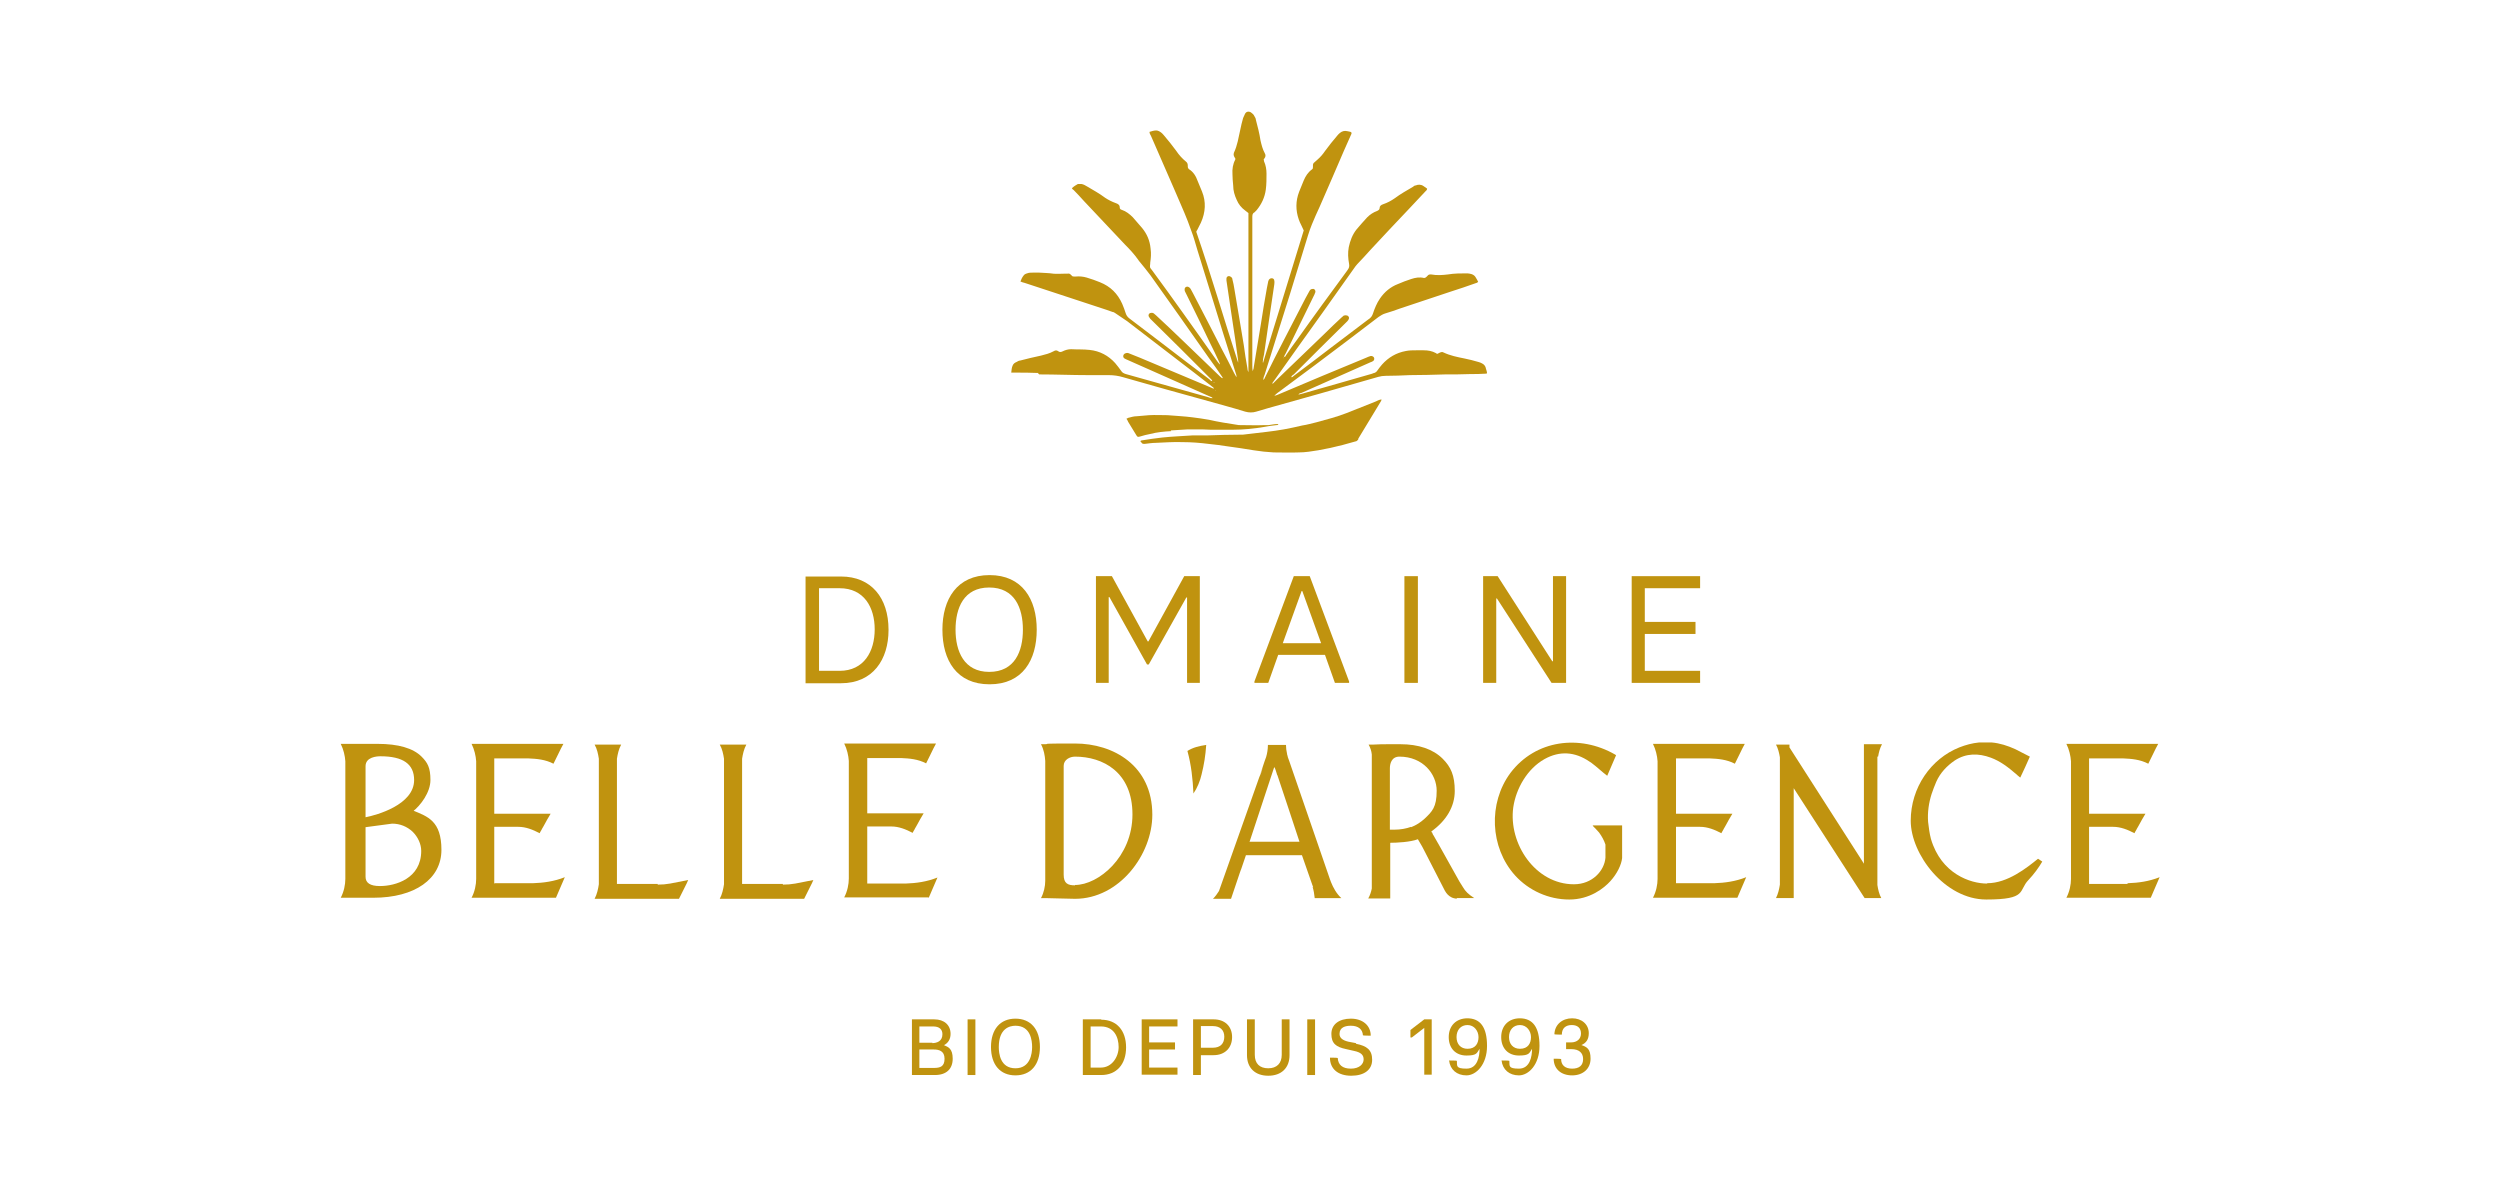 <?xml version="1.0" encoding="UTF-8"?>
<svg xmlns="http://www.w3.org/2000/svg" id="Calque_1" version="1.1" viewBox="0 0 705.1 334.7">
  <defs>
    <style>
      .st0 {
        fill: #c0930f;
      }
    </style>
  </defs>
  <path class="st0" d="M560.4,249.2c-4.6,0-12.9-2.7-15.8-12.6-.4-1.5-.6-3.1-.8-4.8-.2-2.7.2-5.4,1-7.9.4-1.1.8-2.3,1.3-3.4,1.1-2.5,3-4.5,5.2-6,3.2-2.1,6.7-2.1,10.2-.8,2.7,1,4.9,2.7,7.1,4.6,0,0,1.1,1,1.2,1,.9-1.9,1.8-3.8,2.7-5.9-1.5-.8-2.8-1.4-4.1-2.1-2.2-1-4.4-1.7-6.7-1.9-.1,0-.3,0-.4,0-.2,0-.5,0-.7,0-.2,0-.4,0-.5,0s-.2,0-.3,0c-.1,0-.3,0-.4,0-.4,0-.8,0-1.2,0,0,0,0,0,0,0-2,.2-3.8.7-5.6,1.4-8,3.2-13.7,11.3-13.7,20.7s9.6,22.2,21.3,22.2,9-2.5,11.9-5.5c1.6-1.7,2.9-3.5,3.9-5.2l-1.2-.8c-3.2,2.6-8.6,6.9-14.3,6.9Z"></path>
  <path class="st0" d="M325,229.8c0-13.9-11-20.1-21.8-20.1s-6.7.1-8.4.2h0s-1.2,0-1.2,0c.8,1.5,1.1,3.2,1.2,4.7v33.8c0,1.6-.4,3.4-1.2,4.9h1.2c1.7,0,6.2.2,8.4.2,12.5,0,21.8-12.5,21.8-23.7ZM303.2,249.7c-2,0-3.2-.5-3.2-3v-30.7c0-1.7,1.7-2.6,3.2-2.6,7.8,0,16.2,4.3,16.2,16.3s-9.6,19.9-16.2,19.9Z"></path>
  <path class="st0" d="M116.4,228.9c2.2-1.7,5-5.4,5-8.9s-.8-4.9-2.5-6.6c-2.4-2.4-6.6-3.6-12.4-3.6h-7.8s-2.6,0-2.6,0c.8,1.6,1.2,3.4,1.3,4.9v33.2c0,1.6-.4,3.6-1.3,5.3h1.9c1.6,0,3.1,0,4.4,0,1.1,0,2.1,0,2.9,0,11.7,0,19.2-5.3,19.2-13.5s-3.9-9.4-8-11.1ZM103.1,216.1c0-2.6,3.2-2.8,4.2-2.8,6.4,0,9.5,2.2,9.5,6.7,0,7-10.6,9.9-13.7,10.5v-14.4ZM107.1,249.9c-2.7,0-4-.9-4-2.6v-14l7.5-1c2.2,0,4.2.8,5.8,2.3,1.5,1.5,2.4,3.5,2.4,5.4,0,7.8-7.3,9.9-11.6,9.9Z"></path>
  <path class="st0" d="M370.2,250.1c.3,1,.5,2.1.6,3.2h6.1s1.4,0,1.4,0c-1.4-1.3-2.3-3-2.9-4.5l-.3-.8-11.5-33.4-.4-1.1c0-.3-.2-.6-.2-.9-.2-.8-.3-1.7-.3-2.5h-5.1c0,1.2-.2,2.4-.5,3.4l-.4,1.1-1.4,4.2.9-2.4c-.3,1-.6,1.9-1,2.7l-11.4,32.2c-.5.8-1,1.5-1.7,2.2h5.1s1.6-4.7,2.8-8.3c0,.2-.1.5-.2.7l1.6-4.7h15.8l2.9,8.3.3.8ZM352.4,237.5l6.6-20,.4-1.2c0,.1.1.3.2.4.2.5.3.9.5,1.5,0,.2.1.3.2.5,1.8,5.3,4.6,13.9,6.2,18.7h-14Z"></path>
  <path class="st0" d="M529.7,213.4c.2-1.2.5-2.4,1.1-3.5h-3.8s-1.3,0-1.3,0v33.7l-.5-.8-20.5-32v-.8h-3.8c.6,1.1.9,2.4,1.1,3.6v35.9c-.2,1.3-.5,2.6-1.1,3.8h1.1s3.9,0,3.9,0v-31l20,31h3.6s1.1,0,1.1,0c-.6-1.1-.9-2.4-1.1-3.7v-36.2Z"></path>
  <path class="st0" d="M449.2,232.9c.6.6,1.2,1.2,1.8,1.9.8,1.1,1.4,2.2,1.8,3.4v3.7c-.3,3.7-3.7,7.5-8.9,7.5-10.9,0-18.5-11.5-17.1-21.7.8-5.4,4-10.9,8.8-13.6,4.3-2.4,8.6-2.1,12.7.7.2.1.4.3.6.4,1.5,1.1,2.8,2.4,4.4,3.6.8-1.9,2.5-5.8,2.5-5.8,0,0-.3-.2-.3-.2-9.9-5.7-22.4-4.2-29.5,5.2-6.3,8.5-5.8,21,1.3,28.9,3.9,4.3,9.5,6.8,15.3,6.8s9.8-3.2,11.6-5.2c1.9-2.1,3.1-4.6,3.3-6.5v-9.2h-8.2Z"></path>
  <path class="st0" d="M338.9,218.4c.7-2.8,1.1-5.3,1.3-8.3-2,.3-3.7.7-5.3,1.7,1.1,4,1.5,7.9,1.7,12,1.1-1.6,1.9-3.6,2.3-5.4Z"></path>
  <path class="st0" d="M261.9,253.3l2.5-5.8c-3,1.2-6,1.6-9,1.7h-10.8v-16.1c2.6,0,5.7,0,6.8,0,2.1,0,4.1.8,6,1.8,0,0,.1-.2.2-.4l.3-.5c.1-.3.3-.5.5-.9l.5-.9.6-1.1,1-1.7h-15.9v-15.6h3.4c2.1,0,4.1,0,6.1,0,2.4.1,4.8.3,7.1,1.5.9-1.7,1.8-3.8,2.8-5.6-5.4,0-24.6,0-24.6,0,0,0-.8,0-1.3,0,.8,1.6,1.2,3.4,1.3,4.9v33.2c0,1.6-.4,3.6-1.3,5.3.4,0,.8,0,1.3,0h0s22.5,0,22.5,0Z"></path>
  <path class="st0" d="M139.4,249.3v-16.1c2.6,0,5.7,0,6.8,0,2.1,0,4.1.8,6,1.8,0,0,.1-.2.2-.4l.3-.5c.1-.3.3-.5.5-.9l.5-.9.6-1.1,1-1.7h-15.9v-15.6s7.6,0,9.6,0c2.4.1,4.8.3,7.1,1.5.9-1.7,1.8-3.8,2.8-5.6-5.4,0-25.5,0-25.9,0,.8,1.6,1.2,3.4,1.3,4.9v33.2c0,1.6-.4,3.6-1.3,5.3.4,0,.8,0,1.3,0h0s22.5,0,22.5,0l2.5-5.8c-3,1.2-6,1.6-9,1.7h-10.8Z"></path>
  <path class="st0" d="M472.7,249.3v-16.1c2.6,0,5.7,0,6.8,0,2.1,0,4.1.8,6,1.8,0,0,.1-.2.2-.4l.3-.5c.1-.3.3-.5.5-.9l.5-.9.6-1.1,1-1.7h-15.9v-15.6h3.4c2.1,0,4.1,0,6.1,0,2.4.1,4.8.3,7.1,1.5.9-1.7,1.8-3.8,2.8-5.6-5.4,0-25.5,0-25.9,0,.8,1.6,1.2,3.4,1.3,4.9v33.2c0,1.6-.4,3.6-1.3,5.3.4,0,.8,0,1.3,0h0s22.5,0,22.5,0l2.5-5.8c-3,1.2-6,1.6-9,1.7h-10.8Z"></path>
  <path class="st0" d="M600,249.3h-10.8v-16.1c2.6,0,5.7,0,6.8,0,2.1,0,4.1.8,6,1.8,0,0,.1-.2.2-.4l.3-.5c.1-.3.3-.5.5-.9l.5-.9.6-1.1,1-1.7h-15.9v-15.6s7.6,0,9.6,0c2.4.1,4.8.3,7.1,1.5.9-1.7,1.8-3.8,2.8-5.6-5.4,0-25.5,0-25.9,0,.8,1.6,1.2,3.4,1.3,4.9v33.2c0,1.6-.4,3.6-1.3,5.3.4,0,.8,0,1.3,0h0s22.5,0,22.5,0l2.5-5.8c-3,1.2-6,1.6-9,1.7Z"></path>
  <path class="st0" d="M410.8,253.3c.1,0,.3,0,.5,0,.5,0,1.1,0,1.7,0h1,0c1,0,1.8,0,1.8,0-1.7-1.1-2.5-1.9-3.2-3.1-.3-.5-.6-1-1-1.6-1.3-2.3-3.8-6.8-5.7-10.2l-.4-.7-.8-1.4c-.2-.4-.4-.7-.6-1,0,0,0-.2-.1-.2v-.2c-.2-.1-.3-.3-.3-.4,4.2-3,6.6-7,6.6-11.4s-1.1-6.8-3.4-9.1c-2.7-2.7-6.8-4.1-11.9-4.1s-2,0-3.4,0c-1.3,0-2.7,0-4.2.1h-1.4c.5.9.8,1.8.9,2.8v37.8c-.2,1-.5,1.9-1,2.8h1s5.2,0,5.2,0v-15.7c1.9,0,5.7-.2,7.8-1,.8,1.3,1.8,3.1,1.9,3.4,1.9,3.7,3.8,7.4,5.7,11.1.5.9,1.1,1.5,1.9,1.9.4.2.9.3,1.5.4ZM398,233.2c-1.4.5-3,.8-4.7.8s-.9,0-1.3,0v-17.3c0-1.2.4-3.3,2.7-3.3,6.6,0,10.5,4.9,10.5,9.6s-1.3,5.9-3.4,7.9c-1.1,1-2.3,1.8-3.8,2.4Z"></path>
  <path class="st0" d="M185.5,249.3h-11.5s0,0,0,0v-35.3c.2-1.3.5-2.7,1.2-4h-7.5c.7,1.2,1,2.7,1.2,4v35.4c-.2,1.3-.5,2.8-1.2,4.1.4,0,.8,0,1.2,0h0s22.6,0,22.6,0l.4-.8,1.8-3.6.4-.9-5.1,1c-1.1.2-2.3.3-3.5.3Z"></path>
  <path class="st0" d="M220.8,249.3h-11.5s0,0,0,0v-35.3c.2-1.3.5-2.7,1.2-4h-7.5c.7,1.2,1,2.7,1.2,4v35.4c-.2,1.3-.5,2.8-1.2,4.1.4,0,.8,0,1.2,0h0s22.6,0,22.6,0l.4-.8,1.8-3.6.4-.9-5.1,1c-1.1.2-2.3.3-3.5.3Z"></path>
  <path class="st0" d="M266.2,294.8c1.2-.6,1.9-1.7,1.9-3.2,0-2.5-1.8-4.1-4.6-4.1h-6.3v15.7h6.5c3.2,0,5-1.7,5-4.6s-1.3-3.3-2.4-3.8ZM259.3,296h4.1c1.4,0,3,.4,3,2.6s-1.2,2.6-3,2.6h-4.1v-5.1ZM263,294.1h-3.7v-4.6h3.9c1.7,0,2.6.8,2.6,2.2,0,2-1.6,2.5-2.9,2.5Z"></path>
  <rect class="st0" x="272.9" y="287.5" width="2.2" height="15.7"></rect>
  <path class="st0" d="M286.4,287.3c-4.3,0-6.9,3-6.9,8s2.6,8,6.9,8,6.9-3,6.9-8-2.6-8-6.9-8ZM286.4,301.3c-4.3,0-4.7-4.2-4.7-6,0-5.2,3-6,4.7-6,4.3,0,4.7,4.2,4.7,6s-.5,6-4.7,6Z"></path>
  <path class="st0" d="M310.6,287.5h-5.2v15.7h5.2c4.3,0,7-3,7-7.8s-2.7-7.8-7-7.8ZM307.6,289.5h2.9c3.7,0,5,3,5,5.8s-1.9,5.8-5,5.8h-2.9v-11.7Z"></path>
  <polygon class="st0" points="322 303.1 332.1 303.1 332.1 301.1 324.1 301.1 324.1 296 331.4 296 331.4 294 324.1 294 324.1 289.5 332.1 289.5 332.1 287.5 322 287.5 322 303.1"></polygon>
  <path class="st0" d="M342.3,287.5h-5.8v15.7h2.2v-5.6h3.6c3.1,0,5.2-2,5.2-5.1s-2.1-5-5.2-5ZM338.7,289.4h3.4c2,0,3.2,1.1,3.2,3s-1.1,3.1-3.2,3.1h-3.4v-6.1Z"></path>
  <path class="st0" d="M361.5,297.5c0,2.4-1.4,3.8-3.8,3.8s-3.8-1.3-3.8-3.8v-10h-2.2v10.1c0,3.6,2.3,5.8,6,5.8s6-2.2,6-5.8v-10.1h-2.2v10Z"></path>
  <rect class="st0" x="368.7" y="287.5" width="2.2" height="15.7"></rect>
  <path class="st0" d="M382.4,294.2l-2.1-.4c-1.7-.4-2.5-1.1-2.5-2.2,0-1.9,1.7-2.3,3.2-2.3,2.1,0,3.3,1,3.4,2.7h0c0,.1,2.2.1,2.2.1h0c0-2.9-2.3-4.8-5.6-4.8s-5.5,1.6-5.5,4.3,1.3,3.7,4.2,4.3l2.2.5c1.9.4,2.7,1.1,2.7,2.4s-1.2,2.6-3.6,2.6-3.6-1.1-3.7-3h0c0-.1-2.2-.1-2.2-.1h0c0,3.2,2.3,5.1,6,5.1s5.9-1.7,5.9-4.5-1.5-3.9-4.5-4.5Z"></path>
  <polygon class="st0" points="397.8 290.5 397.8 292.6 398.2 292.6 401.7 289.9 401.7 303.1 403.8 303.1 403.8 287.5 401.7 287.5 397.8 290.5"></polygon>
  <path class="st0" d="M413.9,287.2c-3.2,0-5.3,2.1-5.3,5.3s2,5.2,5,5.2,2.9-.7,3.7-1.9c0,2.2-.6,5.6-3.7,5.6s-2.6-.8-2.7-2.2h0c0-.1-2.2-.1-2.2-.1h0c.3,2.6,2.2,4.2,4.9,4.2s5.8-3,5.8-8.3-1.9-7.8-5.6-7.8ZM413.9,295.8c-1.9,0-3.1-1.3-3.1-3.3s1.2-3.4,3.1-3.4,3.1,1.7,3.1,3.4-.8,3.3-3.1,3.3Z"></path>
  <path class="st0" d="M428.7,287.2c-3.2,0-5.3,2.1-5.3,5.3s2,5.2,5,5.2,2.9-.7,3.7-1.9c0,2.2-.6,5.6-3.7,5.6s-2.6-.8-2.7-2.2h0c0-.1-2.2-.1-2.2-.1h0c.3,2.6,2.2,4.2,4.9,4.2s5.8-3,5.8-8.3-1.9-7.8-5.6-7.8ZM428.7,295.8c-1.9,0-3.1-1.3-3.1-3.3s1.2-3.4,3.1-3.4,3.1,1.7,3.1,3.4-.8,3.3-3.1,3.3Z"></path>
  <path class="st0" d="M445.9,294.8c1.5-.6,2.2-1.7,2.2-3.4,0-2.5-2-4.2-4.7-4.2s-4.9,1.7-5,4.5h0c0,.1,2.1.1,2.1.1h0c0-1.8,1.1-2.7,2.8-2.7s2.6.9,2.6,2.4-1.1,2.5-2.8,2.5h-1.4v1.9h1.5c2.1,0,3.3,1,3.3,2.8s-1.1,2.7-3.1,2.7-3.1-1-3.1-2.7h0c0-.1-2.1-.1-2.1-.1h0c0,2.9,2.1,4.7,5.2,4.7s5.2-1.9,5.2-4.7-1-3.3-2.7-3.9Z"></path>
  <path class="st0" d="M250.6,177.6c0-9-4.9-15-13.4-15h-10v30.1h10c9,0,13.4-6.7,13.4-15ZM236.8,189.2h-5.8v-23.3h5.8c6.9,0,9.9,5.4,9.9,11.6s-3,11.7-9.9,11.7Z"></path>
  <path class="st0" d="M292.4,177.6c0-8.6-4.1-15.4-13.3-15.4s-13.3,6.8-13.3,15.4,4,15.4,13.3,15.4,13.3-6.8,13.3-15.4ZM279,189.5c-7.1,0-9.5-5.8-9.5-11.9s2.3-11.9,9.5-11.9,9.5,5.8,9.5,11.9-2.3,11.9-9.5,11.9Z"></path>
  <polygon class="st0" points="338.4 192.6 338.4 162.5 334 162.5 323.9 180.9 323.7 180.9 313.6 162.5 309.1 162.5 309.1 192.6 312.7 192.6 312.7 168.4 312.9 168.4 323.5 187.4 324 187.4 334.6 168.5 334.8 168.5 334.8 192.6 338.4 192.6"></polygon>
  <path class="st0" d="M364.9,162.5l-11.1,29.7v.4h3.9l2.8-7.9h13.2l2.8,7.9h4v-.4l-11.1-29.7h-4.6ZM361.8,181.4l5.3-14.7h.2l5.3,14.7h-10.8Z"></path>
  <rect class="st0" x="396.1" y="162.5" width="3.8" height="30.1"></rect>
  <polygon class="st0" points="418.3 192.6 422 192.6 422 168.8 422.2 168.8 437.6 192.6 441.7 192.6 441.7 162.5 438 162.5 438 186.5 437.8 186.5 422.4 162.5 418.3 162.5 418.3 192.6"></polygon>
  <polygon class="st0" points="479.5 189.2 463.9 189.2 463.9 178.8 478.2 178.8 478.2 175.4 463.9 175.4 463.9 165.9 479.5 165.9 479.5 162.5 460.2 162.5 460.2 192.6 479.5 192.6 479.5 189.2"></polygon>
  <path class="st0" d="M293.1,105.6c4.6,0,9.2.2,13.8.2,1.9,0,3.9,0,5.8,0,1.4,0,2.8.2,4.1.6,8,2.3,15.9,4.5,23.9,6.7,3.5,1,7,1.9,10.5,3,1.1.3,2.1.3,3.1,0,1.1-.3,2.3-.7,3.4-1,4.9-1.4,9.7-2.7,14.6-4.1,5.5-1.6,10.9-3.1,16.4-4.7.7-.2,1.4-.3,2.1-.3,2.3,0,4.6-.1,6.8-.2,3.3,0,6.7-.1,10-.2,2.4,0,4.8,0,7.2-.1,1.3,0,2.7,0,4-.1.2,0,.4,0,.6-.1,0-.5-.2-.9-.3-1.3-.1-.7-.5-1.2-1.1-1.5-.3-.2-.7-.3-1-.4-1.3-.4-2.6-.7-4-1-2-.4-4-.8-5.9-1.7-.3-.2-.6-.1-.9,0-.3.1-.5.3-.8.4-.2,0-.3-.1-.4-.2-1.1-.6-2.2-.8-3.5-.8-.7,0-1.4,0-2.1,0-1,0-1.9,0-2.9.2-2.7.5-4.9,1.8-6.7,3.8-.5.6-1,1.2-1.4,1.8-.2.3-.5.5-.8.6-.2,0-.4.1-.6.2-6.5,1.9-13,3.7-19.6,5.6-.4.1-.8.2-1.2.3.2-.4.6-.4.9-.5,6.5-2.9,13.1-5.8,19.6-8.7.2,0,.4-.2.6-.3.4-.3.4-.9,0-1.2-.3-.2-.6-.3-1-.1-.3.1-.6.2-1,.4-4.1,1.7-8.2,3.4-12.3,5.1-4.3,1.8-8.5,3.6-12.8,5.4-.3.1-.5.2-.8.2.3-.2.5-.5.8-.7,3.5-2.6,7-5.2,10.5-7.8,6-4.5,12.1-9.1,18.1-13.7.6-.4,1.2-.8,1.9-1,1.4-.4,2.8-.9,4.2-1.4,4.7-1.6,9.4-3.1,14.1-4.7,2.5-.8,4.9-1.6,7.4-2.5.2,0,.3-.2.5-.3-.2-.4-.4-.8-.6-1.1-.3-.6-.7-.9-1.3-1.1-.4-.1-.8-.2-1.2-.2-1.8,0-3.6,0-5.4.3-1.6.2-3.2.3-4.8,0-.4,0-.7,0-1,.4,0,0-.2.2-.3.3-.2.2-.4.3-.7.3-1.2-.3-2.4-.1-3.6.3-1.3.4-2.5.9-3.7,1.4-2.1.8-3.8,2.2-5.1,4.1-.9,1.3-1.5,2.8-2,4.3-.2.6-.5,1-1,1.4-.1,0-.2.2-.3.2-3.6,2.7-7.1,5.4-10.7,8.1-3.4,2.6-6.8,5.2-10.3,7.8-.2.2-.4.4-.7.4,0-.4.4-.6.7-.8,5-5,10-10,15.1-15,.2-.2.3-.4.4-.6.2-.4,0-.8-.4-1-.3-.1-.7-.1-1,0-.2.2-.5.4-.7.6-1.6,1.5-3.2,3-4.8,4.6-4.5,4.3-8.9,8.6-13.3,12.8-.4.4-.7.7-1.1,1.1,0,0-.1.2-.3,0,.3-.4.5-.7.8-1.1,4.5-6.3,8.9-12.6,13.4-18.8,3.1-4.4,6.2-8.7,9.3-13.1.2-.2.3-.4.5-.6,1.2-1.3,2.5-2.6,3.7-4,3.6-3.9,7.3-7.8,10.9-11.6,1.5-1.6,3.1-3.3,4.6-4.9.2-.2.5-.4.5-.8-.3-.2-.6-.4-1-.7-.7-.5-1.5-.5-2.2-.2-.3,0-.6.2-.8.4-1.7,1-3.5,2-5.1,3.2-1,.7-2.1,1.3-3.3,1.7-.6.2-1,.5-1,1.1,0,.4-.3.6-.7.8-1.1.4-2,1-2.8,1.8-1,1.1-2,2.2-3,3.4-1.2,1.5-1.8,3.2-2.2,5-.3,1.6-.2,3.2.1,4.8.1.6,0,1.1-.4,1.6,0,.1-.2.2-.2.3-4.7,6.4-9.4,12.8-14,19.3-1.1,1.5-2.2,3-3.2,4.5-.1.2-.2.5-.5.5,0-.4.2-.7.4-1,2.7-5.6,5.5-11.2,8.2-16.8,0-.2.2-.4.2-.6,0-.5-.3-.9-.8-.8-.4,0-.7.2-.9.6-.4.7-.7,1.3-1.1,2-2.1,4-4.1,8-6.2,12-1.8,3.5-3.6,7-5.3,10.5,0,.2-.2.3-.4.6,0-.7.2-1.1.4-1.6,2.4-7.5,4.7-15.1,7.1-22.6,1.7-5.5,3.4-11.1,5.1-16.6.3-1,.7-2.1,1.1-3.1.7-1.7,1.4-3.3,2.2-5,2.3-5.2,4.5-10.4,6.8-15.7.7-1.5,1.3-3,2-4.5.1-.2.3-.5.1-.8-.3-.2-.8-.2-1.1-.3-.8-.2-1.5,0-2.1.5-.3.2-.5.5-.7.7-1.2,1.4-2.4,2.9-3.5,4.4-.6.9-1.3,1.7-2.1,2.4-.3.3-.6.5-.9.8-.3.2-.4.5-.4.8,0,.2,0,.3,0,.5,0,.3,0,.5-.3.7-1.1.8-1.8,1.9-2.3,3.1-.4,1.1-.9,2.1-1.3,3.2-1,2.6-1,5.2-.1,7.8.2.5.4,1.1.7,1.6.2.5.5,1,.7,1.5-3.8,12.5-7.7,24.9-11.5,37.4,0-.3-.1-.5,0-.7,0-.6.2-1.1.3-1.7.4-3,.9-6,1.3-9,.5-3.6,1.1-7.2,1.6-10.8,0-.3.1-.7,0-1,0-.6-.6-.9-1.2-.6-.3.2-.4.4-.5.7-.1.7-.3,1.3-.4,2-.6,3.4-1.2,6.8-1.7,10.2-.7,4-1.3,8.1-2,12.1,0,.4-.2.7-.3,1.1-.1-.6-.1-1.2-.1-1.7,0-9.1,0-18.3,0-27.4,0-4.8,0-9.5,0-14.3,0-.6,0-1.1.6-1.4.2-.2.4-.4.6-.6,1.4-1.7,2.3-3.6,2.6-5.8.2-1.5.2-3,.2-4.5,0-1.2-.2-2.4-.7-3.5,0-.1,0-.3-.1-.4,0-.2.1-.3.2-.4.4-.5.4-1,.1-1.5-.6-1.1-.9-2.3-1.2-3.6-.3-2-.8-3.9-1.3-5.8,0-.3-.2-.7-.4-1-.2-.5-.6-.8-1-1.1-.7-.4-1.4-.2-1.7.5-.2.4-.3.7-.5,1.1-.3,1.1-.6,2.2-.8,3.3-.5,2.2-.8,4.4-1.8,6.5-.1.3-.1.6,0,.9.1.3.3.5.4.7,0,.1,0,.2,0,.3-.7,1.3-.9,2.7-.8,4.2,0,1,.1,2,.2,3.1,0,1.5.4,2.8,1,4.1.5,1.2,1.3,2.2,2.4,3,.3.2.6.5.9.7v44.9c-.2-.4-.3-.8-.3-1.2-.4-2.1-.7-4.2-1-6.4-.5-2.8-.9-5.6-1.4-8.4-.4-2.6-.9-5.1-1.3-7.7-.1-.8-.3-1.6-.5-2.4,0-.4-.2-.7-.6-.9-.5-.3-1.1,0-1.1.6,0,.2,0,.3,0,.5.5,3.6,1.1,7.2,1.6,10.8.6,3.9,1.2,7.9,1.7,11.8,0,.2,0,.4,0,.6-4-12.3-7.6-24.7-11.8-36.9,0-.2.2-.4.3-.6.3-.7.7-1.3,1-2,1.3-2.9,1.5-5.9.3-8.8-.4-1-.8-2-1.2-2.9-.5-1.4-1.2-2.6-2.5-3.4-.2-.2-.3-.4-.3-.6,0-.1,0-.2,0-.3,0-.5-.1-.9-.5-1.2-1.1-.9-2-1.9-2.8-3.1-1.1-1.5-2.3-3-3.5-4.4-.2-.3-.5-.5-.7-.7-.4-.3-.9-.6-1.4-.6-.6,0-1.3.2-1.9.4,0,.4.2.8.4,1.1,2.2,5,4.3,9.9,6.5,14.9,1.3,3.1,2.7,6.1,3.9,9.2.6,1.8,1.4,3.6,1.9,5.4.3.9.5,1.8.8,2.7,2.4,7.9,4.9,15.7,7.3,23.6,1.2,3.7,2.3,7.4,3.5,11.1.1.3.3.7.2,1.2-.2-.4-.4-.8-.6-1.1-1.2-2.4-2.4-4.8-3.7-7.2-2.7-5.2-5.3-10.4-8-15.5-.2-.4-.4-.7-.6-1.1-.1-.2-.3-.4-.5-.5-.3-.2-.6-.2-.9,0-.3.2-.3.5-.3.8,0,.2.1.4.2.6.1.3.3.5.4.8,2.2,4.5,4.4,8.9,6.5,13.4.9,1.8,1.8,3.6,2.6,5.4.1.3.3.5.2.8-.2-.3-.5-.6-.7-.9-3.2-4.5-6.3-9-9.5-13.4-2.9-4.1-5.9-8.2-8.9-12.3-.7-.9-.6-.6-.5-1.9,0,0,0-.1,0-.2.2-1.3.3-2.6.1-4-.2-2.2-1-4.1-2.4-5.8-.8-1-1.8-2-2.6-3-.9-.9-1.9-1.7-3.1-2.1-.4-.1-.6-.3-.6-.7,0-.7-.5-1-1.1-1.2-1.1-.4-2.1-.9-3-1.5-1.6-1.2-3.4-2.2-5.1-3.2-.5-.3-1-.6-1.6-.7-.3,0-.7,0-1,0-.4.2-1.2.7-1.7,1.2.1.2.3.4.5.5,1,1,1.9,2,2.9,3.1,3.8,4.1,7.7,8.1,11.5,12.2,1.4,1.4,2.7,2.8,3.9,4.5,0,.1.2.3.3.4,1.1,1.3,2.1,2.6,3.1,3.9,5.5,7.7,11,15.5,16.4,23.2,1.3,1.8,2.6,3.6,3.8,5.4,0,.1.3.2,0,.4-.2-.2-.5-.4-.7-.6-3.5-3.4-7-6.7-10.5-10.1-2.5-2.4-4.9-4.7-7.4-7-.2-.2-.5-.4-.7-.6-.3-.2-.6-.2-1-.1-.4.1-.6.6-.4,1,.1.2.3.4.4.6,2.9,2.8,5.7,5.7,8.6,8.5,2.8,2.8,5.5,5.5,8.3,8.3.2.2.5.4.6.8-.4,0-.6-.3-.8-.5-4.5-3.4-9-6.8-13.4-10.2-3.1-2.3-6.1-4.7-9.2-7-.5-.4-.8-.8-1-1.4-.3-.9-.6-1.8-1-2.7-1.3-2.9-3.3-4.9-6.3-6.1-1.2-.5-2.4-.9-3.7-1.3-1-.3-2.1-.4-3.1-.3-.1,0-.3,0-.4,0-.3,0-.5,0-.7-.2,0,0-.1-.2-.2-.2-.3-.4-.6-.5-1.1-.4-.3,0-.6,0-.9,0-1,0-2,.1-3,0-1.3-.2-2.6-.2-4-.3-.6,0-1.2,0-1.8,0-.6,0-1.1,0-1.6.2-.4.1-.8.3-1,.6-.4.5-.7,1.1-.9,1.7.4.2.8.3,1.2.4,7.7,2.5,15.4,5.1,23.1,7.6.6.2,1.2.4,1.7.6.3,0,.5.2.7.3,1.1.8,2.3,1.5,3.4,2.3,6.5,5,12.9,9.9,19.4,14.9,1.5,1.2,3,2.3,4.5,3.5.2.2.5.3.6.6-.4,0-.6-.2-.9-.3-6.7-2.8-13.3-5.6-20-8.4-1-.4-2-.8-3-1.2-.4-.2-.8-.2-1.2,0-.5.2-.7.9-.3,1.3.1.1.3.2.5.3.3.1.6.3.9.4,3.2,1.4,6.5,2.9,9.7,4.3,4.5,2,9,4,13.5,6,.2,0,.3.2.4.3-.3,0-.7,0-1-.2-7.8-2.2-15.7-4.4-23.5-6.6-.6-.2-1-.4-1.3-.9-.5-.7-1.1-1.5-1.7-2.2-1.9-2.1-4.3-3.4-7.2-3.7-1.7-.2-3.5-.1-5.2-.2-.8,0-1.6.2-2.4.6-.4.2-.8.3-1.2,0-.5-.4-.9-.3-1.4,0-1.1.6-2.3.9-3.5,1.2-2,.4-3.9.9-5.9,1.4-.3,0-.7.2-1,.4-.5.2-.9.5-1.1,1-.3.6-.3,1.3-.4,2,.4,0,.7,0,1.1,0,2.1,0,4.3,0,6.4.1ZM366.2,111.5s0,0,.1,0c0,0,0,0-.1,0,0,0,0,0,0,0,0,0,0,0,0,0ZM364.3,106.5s0,0-.1.1c0,0,0,0,.1-.1ZM362.1,100.8c0,.1,0,.2-.1.3,0-.1,0-.3.1-.3ZM344.1,103.1s0,0,0,0c0,0,0,0,0,0,0,0,0,0,0,0ZM342.9,110.1s-.1,0-.1,0c0,0,0,0,0-.1,0,0,0,0,.1,0,0,0,0,0,0,0ZM342.6,108.1s0,0,0-.1c0,0,0,0,0,.1ZM342.3,107.8c.1,0,.2,0,.2.2,0,0-.2,0-.2-.2ZM342.5,112.7h0s0,0,0,0Z"></path>
  <path class="st0" d="M383.1,123.7c2.1-3.5,4.2-6.9,6.3-10.4.1-.2.2-.4.3-.6-.2,0-.3,0-.4,0-.4.1-.8.3-1.2.5-2.8,1.1-5.5,2.2-8.3,3.3-2.8,1.1-5.6,1.8-8.5,2.6-1.3.3-2.6.7-4,.9-1.7.4-3.5.8-5.2,1.1-1.6.3-3.2.5-4.8.7-2.3.3-4.5.5-6.8.8-.3,0-.6,0-.9,0-3,0-6,.1-9,.2-1.4,0-2.8,0-4.2,0-2.9.2-5.7.3-8.6.6-1.9.2-3.8.5-5.7.8-.1,0-.2,0-.5.2.2.2.3.4.4.5.2.3.5.3.8.3,1-.1,2.1-.3,3.2-.3,2.5-.1,5-.3,7.6-.2,2.5,0,4.9.2,7.3.5,1.8.2,3.6.4,5.4.7,2.4.3,4.8.7,7.3,1.1,1.9.3,3.7.5,5.6.6,2.4,0,4.7.1,7.1,0,1.8,0,3.7-.3,5.5-.6,2.3-.4,4.6-.9,6.9-1.5,1.2-.3,2.4-.7,3.6-1,.3,0,.6-.3.8-.6Z"></path>
  <path class="st0" d="M330.2,121.4c1.6-.1,3.2-.2,4.8-.3,1.3,0,2.7,0,4,0,.8,0,1.6.1,2.4.1,2.1,0,4.2,0,6.3,0,3,0,6-.3,8.9-.8,1.1-.2,2.3-.4,3.4-.5.2,0,.3,0,.5-.1,0,0,0-.1,0-.2,0,0-.2,0-.3,0-.8,0-1.6.2-2.4.3-.4,0-.7,0-1.1,0-2.3.1-4.6,0-6.8,0-.4,0-.7,0-1.1-.1-2.6-.4-5.2-.8-7.8-1.4-1.6-.3-3.2-.5-4.7-.7-2.3-.3-4.7-.4-7-.6-1.7,0-3.5-.1-5.2,0-1.2.1-2.3.2-3.5.3-.7,0-1.5.2-2.2.4-.2,0-.4.2-.7.3.2.3.4.6.5.9.7,1.2,1.5,2.4,2.2,3.6.4.7.5.7,1.2.5.9-.3,1.8-.5,2.8-.7,1.9-.5,3.9-.7,5.9-.8Z"></path>
</svg>
